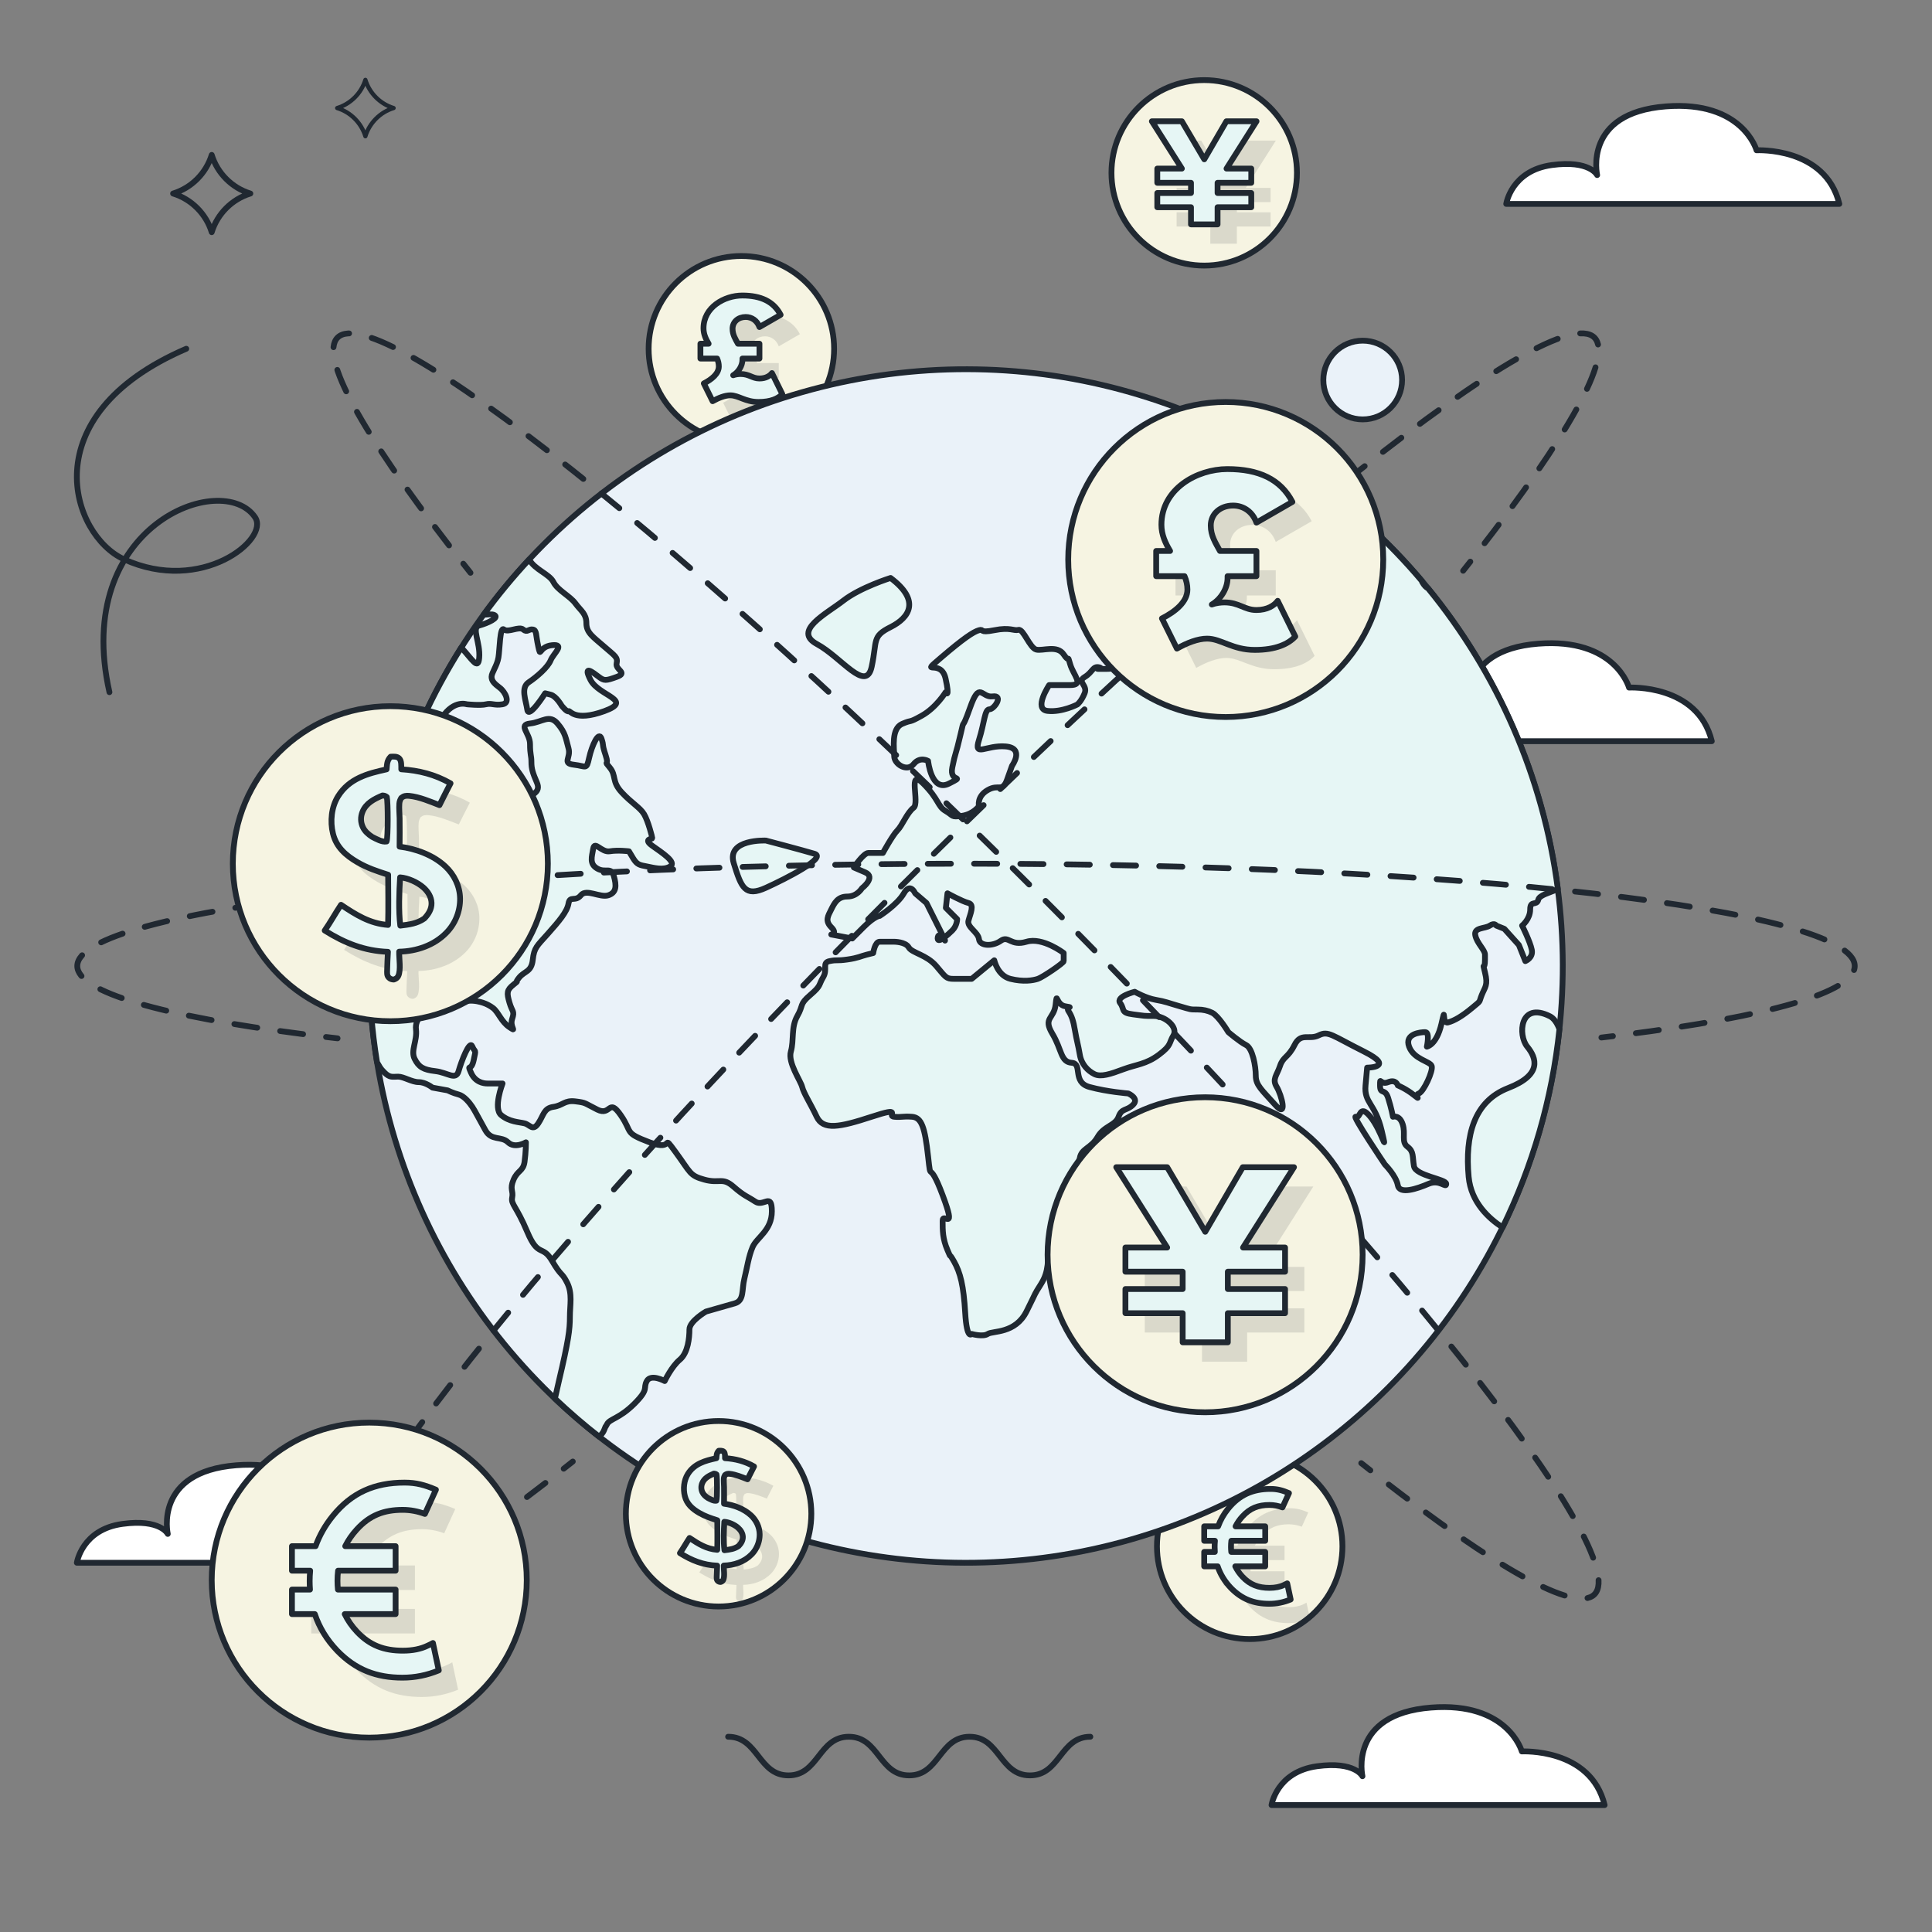 <?xml version="1.0" encoding="UTF-8"?> <svg xmlns="http://www.w3.org/2000/svg" xmlns:xlink="http://www.w3.org/1999/xlink" id="hero-SWIFT" viewBox="0 0 500 500"><rect x="0" y="0" width="500" height="500" fill="#808080" stroke="none"/><defs><symbol id="Stern" viewBox="0 0 21.5 21.5"><path d="M.75,10.746c4.759,1.46,8.539,5.241,10,10.004,1.461-4.763,5.241-8.544,10-10.004-4.76-1.458-8.539-5.237-10-9.996C9.289,5.509,5.51,9.288.75,10.746h0Z" fill="none" stroke="#202831" stroke-linecap="round" stroke-linejoin="round" stroke-width="1.5"></path></symbol><symbol id="Welle" viewBox="0 0 95.245 11.5"><path d="M.75.75c7.811,0,7.811,10,15.622,10S24.184.75,31.995.75c7.812,0,7.812,10,15.625,10S55.432.75,63.245.75s7.812,10,15.625,10S86.682.75,94.495.75" fill="none" stroke="#202831" stroke-linecap="round" stroke-linejoin="round" stroke-width="1.5"></path></symbol><symbol id="Währung-EUR-M" viewBox="0 0 83.031 83.031"><circle cx="41.515" cy="41.515" r="40.765" fill="#f6f4e2" stroke="#202831" stroke-linecap="round" stroke-linejoin="round" stroke-width="1.5"></circle><path d="M63.001,62.79c-.472.264-.937.497-1.393.696-1.757.855-3.891,1.282-6.403,1.282-4.861,0-8.534-1.351-11.884-4.92-1.305-1.39-2.352-2.904-3.148-4.54h13.166v-6.348h-14.927c-.073-.734-.115-1.483-.115-2.252,0-.904.053-1.781.152-2.637h14.89v-6.348h-13.037c.78-1.559,1.785-3.009,3.019-4.348,3.329-3.653,6.992-5.048,11.853-5.048,1.943,0,3.857.354,5.744,1.056l2.858-6.27c-2.878-1.222-5.09-1.837-8.112-1.837-7.782,0-13.691,2.591-18.593,8.637-1.966,2.436-3.445,5.04-4.44,7.809h-6.116v6.348h4.713c-.084.887-.131,1.786-.131,2.701,0,.742.032,1.469.085,2.188h-4.667v6.348h5.916c1.168,3.489,3.101,6.648,5.804,9.476,4.779,4.936,10.117,6.971,16.878,6.971,3.24,0,6.374-.631,9.402-1.887l-1.514-7.078Z" fill="#202831" opacity=".13"></path><path d="M58.001,57.79c-.472.264-.937.497-1.393.696-1.757.855-3.891,1.282-6.403,1.282-4.861,0-8.534-1.351-11.884-4.92-1.305-1.39-2.352-2.904-3.148-4.54h13.166v-6.348h-14.927c-.073-.734-.115-1.483-.115-2.252,0-.904.053-1.781.152-2.637h14.89v-6.348h-13.037c.78-1.559,1.785-3.009,3.019-4.348,3.329-3.653,6.992-5.048,11.853-5.048,1.943,0,3.857.354,5.744,1.056l2.858-6.27c-2.878-1.222-5.09-1.837-8.112-1.837-7.782,0-13.691,2.591-18.593,8.637-1.966,2.436-3.445,5.04-4.44,7.809h-6.116v6.348h4.713c-.084.887-.131,1.786-.131,2.701,0,.742.032,1.469.085,2.188h-4.667v6.348h5.916c1.168,3.489,3.101,6.648,5.804,9.476,4.779,4.936,10.117,6.971,16.878,6.971,3.24,0,6.374-.631,9.402-1.887l-1.514-7.078Z" fill="#e6f6f5"></path><path d="M58.001,57.79c-.472.264-.937.497-1.393.696-1.757.855-3.891,1.282-6.403,1.282-4.861,0-8.534-1.351-11.884-4.92-1.305-1.39-2.352-2.904-3.148-4.54h13.166v-6.348h-14.927c-.073-.734-.115-1.483-.115-2.252,0-.904.053-1.781.152-2.637h14.89v-6.348h-13.037c.78-1.559,1.785-3.009,3.019-4.348,3.329-3.653,6.992-5.048,11.853-5.048,1.943,0,3.857.354,5.744,1.056l2.858-6.27c-2.878-1.222-5.09-1.837-8.112-1.837-7.782,0-13.691,2.591-18.593,8.637-1.966,2.436-3.445,5.04-4.44,7.809h-6.116v6.348h4.713c-.084.887-.131,1.786-.131,2.701,0,.742.032,1.469.085,2.188h-4.667v6.348h5.916c1.168,3.489,3.101,6.648,5.804,9.476,4.779,4.936,10.117,6.971,16.878,6.971,3.24,0,6.374-.631,9.402-1.887l-1.514-7.078Z" fill="none" stroke="#202831" stroke-linecap="round" stroke-linejoin="round" stroke-width="1.5"></path></symbol><symbol id="Währung-EUR-S" viewBox="0 0 49.5 49.5"><circle cx="24.75" cy="24.75" r="24" fill="#f6f4e2" stroke="#202831" stroke-linecap="round" stroke-linejoin="round" stroke-width="1.5"></circle><path d="M39.456,39.331c-.278.156-.551.293-.82.41-1.034.503-2.291.755-3.77.755-2.862,0-5.025-.796-6.997-2.896-.768-.818-1.385-1.71-1.853-2.673h7.751v-3.737h-8.788c-.043-.432-.068-.873-.068-1.326,0-.532.031-1.049.09-1.552h8.766v-3.737h-7.675c.459-.918,1.051-1.772,1.778-2.56,1.96-2.151,4.116-2.972,6.979-2.972,1.144,0,2.271.208,3.382.622l1.683-3.691c-1.694-.72-2.996-1.081-4.776-1.081-4.582,0-8.061,1.526-10.947,5.085-1.157,1.434-2.028,2.967-2.614,4.598h-3.6v3.737h2.774c-.049.522-.077,1.051-.077,1.59,0,.437.019.865.05,1.288h-2.748v3.737h3.483c.687,2.054,1.826,3.914,3.417,5.579,2.814,2.906,5.956,4.104,9.936,4.104,1.908,0,3.753-.372,5.536-1.111l-.891-4.167Z" fill="#202831" opacity=".13"></path><path d="M34.456,34.331c-.278.156-.551.293-.82.41-1.034.503-2.291.755-3.77.755-2.862,0-5.025-.796-6.997-2.896-.768-.818-1.385-1.71-1.853-2.673h7.751v-3.737h-8.788c-.043-.432-.068-.873-.068-1.326,0-.532.031-1.049.09-1.552h8.766v-3.737h-7.675c.459-.918,1.051-1.772,1.778-2.56,1.96-2.151,4.116-2.972,6.979-2.972,1.144,0,2.271.208,3.382.622l1.683-3.691c-1.694-.72-2.996-1.081-4.776-1.081-4.582,0-8.061,1.526-10.947,5.085-1.157,1.434-2.028,2.967-2.614,4.598h-3.6v3.737h2.774c-.049.522-.077,1.051-.077,1.59,0,.437.019.865.05,1.288h-2.748v3.737h3.483c.687,2.054,1.826,3.914,3.417,5.579,2.814,2.906,5.956,4.104,9.936,4.104,1.908,0,3.753-.372,5.536-1.111l-.891-4.167Z" fill="#e6f6f5"></path><path d="M34.456,34.331c-.278.156-.551.293-.82.41-1.034.503-2.291.755-3.77.755-2.862,0-5.025-.796-6.997-2.896-.768-.818-1.385-1.71-1.853-2.673h7.751v-3.737h-8.788c-.043-.432-.068-.873-.068-1.326,0-.532.031-1.049.09-1.552h8.766v-3.737h-7.675c.459-.918,1.051-1.772,1.778-2.56,1.96-2.151,4.116-2.972,6.979-2.972,1.144,0,2.271.208,3.382.622l1.683-3.691c-1.694-.72-2.996-1.081-4.776-1.081-4.582,0-8.061,1.526-10.947,5.085-1.157,1.434-2.028,2.967-2.614,4.598h-3.6v3.737h2.774c-.049.522-.077,1.051-.077,1.59,0,.437.019.865.05,1.288h-2.748v3.737h3.483c.687,2.054,1.826,3.914,3.417,5.579,2.814,2.906,5.956,4.104,9.936,4.104,1.908,0,3.753-.372,5.536-1.111l-.891-4.167Z" fill="none" stroke="#202831" stroke-linecap="round" stroke-linejoin="round" stroke-width="1.5"></path></symbol><symbol id="Währung-Pfund-M" viewBox="0 0 83.031 83.031"><circle cx="41.515" cy="41.515" r="40.765" fill="#f6f4e2" stroke="#202831" stroke-linecap="round" stroke-linejoin="round" stroke-width="1.5"></circle><g opacity=".13"><path d="M28.515,44.307h3.6c-1.223-2.037-2.242-4.211-2.242-6.793,0-9.238,9.168-14.399,17.048-14.399,8.218,0,13.789,2.649,16.845,8.49l-9.304,5.366c-1.019-2.853-3.397-4.415-6.045-4.415-3.328,0-5.775,2.173-5.775,5.162,0,2.649,1.224,4.484,2.376,6.589h9.444v6.521h-7.473v.476c0,2.717-1.766,5.502-4.075,6.86,1.086-.408,2.378-.543,3.261-.543,3.806,0,5.161,1.97,8.287,1.97,2.783,0,4.618-1.155,5.501-2.377l4.552,9.237c-1.835,1.97-5.095,3.464-10.461,3.464-5.84,0-8.761-2.92-12.363-2.92-2.376,0-5.163,1.086-7.81,2.581l-3.871-7.811c3.464-1.766,6.589-4.279,6.589-7.472,0-1.222-.274-2.377-.748-3.464h-7.335v-6.521Z" fill="#202831"></path></g><path d="M23.515,39.307h3.6c-1.223-2.037-2.242-4.211-2.242-6.793,0-9.238,9.168-14.399,17.048-14.399,8.218,0,13.789,2.649,16.845,8.49l-9.304,5.366c-1.019-2.853-3.397-4.415-6.045-4.415-3.328,0-5.775,2.173-5.775,5.162,0,2.649,1.224,4.484,2.376,6.589h9.444v6.521h-7.473v.476c0,2.717-1.766,5.502-4.075,6.86,1.086-.408,2.378-.543,3.261-.543,3.806,0,5.161,1.97,8.287,1.97,2.783,0,4.618-1.155,5.501-2.377l4.552,9.237c-1.835,1.97-5.095,3.464-10.461,3.464-5.84,0-8.761-2.92-12.363-2.92-2.376,0-5.163,1.086-7.81,2.581l-3.871-7.811c3.464-1.766,6.589-4.279,6.589-7.472,0-1.222-.274-2.377-.748-3.464h-7.335v-6.521Z" fill="#e6f6f5"></path><path d="M23.515,39.307h3.6c-1.223-2.037-2.242-4.211-2.242-6.793,0-9.238,9.168-14.399,17.048-14.399,8.218,0,13.789,2.649,16.845,8.49l-9.304,5.366c-1.019-2.853-3.397-4.415-6.045-4.415-3.328,0-5.775,2.173-5.775,5.162,0,2.649,1.224,4.484,2.376,6.589h9.444v6.521h-7.473v.476c0,2.717-1.766,5.502-4.075,6.86,1.086-.408,2.378-.543,3.261-.543,3.806,0,5.161,1.97,8.287,1.97,2.783,0,4.618-1.155,5.501-2.377l4.552,9.237c-1.835,1.97-5.095,3.464-10.461,3.464-5.84,0-8.761-2.92-12.363-2.92-2.376,0-5.163,1.086-7.81,2.581l-3.871-7.811c3.464-1.766,6.589-4.279,6.589-7.472,0-1.222-.274-2.377-.748-3.464h-7.335v-6.521Z" fill="none" stroke="#202831" stroke-linecap="round" stroke-linejoin="round" stroke-width="1.5"></path></symbol><symbol id="Währung-Pfund-S" viewBox="0 0 49.5 49.5"><circle cx="24.75" cy="24.75" r="24" fill="#f6f4e2" stroke="#202831" stroke-linecap="round" stroke-linejoin="round" stroke-width="1.5"></circle><g opacity=".13"><path d="M19.153,28.45h2.12c-.72-1.199-1.32-2.479-1.32-3.999,0-5.439,5.398-8.477,10.037-8.477,4.838,0,8.118,1.56,9.917,4.998l-5.478,3.159c-.6-1.68-2-2.599-3.559-2.599-1.959,0-3.4,1.28-3.4,3.039,0,1.56.721,2.64,1.399,3.879h5.56v3.839h-4.4v.28c0,1.599-1.039,3.239-2.399,4.039.64-.24,1.4-.32,1.92-.32,2.24,0,3.039,1.16,4.879,1.16,1.639,0,2.719-.68,3.238-1.399l2.68,5.438c-1.08,1.16-3,2.039-6.159,2.039-3.438,0-5.158-1.719-7.279-1.719-1.399,0-3.039.639-4.598,1.519l-2.279-4.599c2.039-1.039,3.879-2.519,3.879-4.399,0-.719-.161-1.399-.441-2.039h-4.318v-3.839Z" fill="#202831"></path></g><path d="M14.153,23.45h2.12c-.72-1.199-1.32-2.479-1.32-3.999,0-5.439,5.398-8.477,10.037-8.477,4.838,0,8.118,1.56,9.917,4.998l-5.478,3.159c-.6-1.68-2-2.599-3.559-2.599-1.959,0-3.4,1.28-3.4,3.039,0,1.56.721,2.64,1.399,3.879h5.56v3.839h-4.4v.28c0,1.599-1.039,3.239-2.399,4.039.64-.24,1.4-.32,1.92-.32,2.24,0,3.039,1.16,4.879,1.16,1.639,0,2.719-.68,3.238-1.399l2.68,5.438c-1.08,1.16-3,2.039-6.159,2.039-3.438,0-5.158-1.719-7.279-1.719-1.399,0-3.039.639-4.598,1.519l-2.279-4.599c2.039-1.039,3.879-2.519,3.879-4.399,0-.719-.161-1.399-.441-2.039h-4.318v-3.839Z" fill="#e6f6f5"></path><path d="M14.153,23.45h2.12c-.72-1.199-1.32-2.479-1.32-3.999,0-5.439,5.398-8.477,10.037-8.477,4.838,0,8.118,1.56,9.917,4.998l-5.478,3.159c-.6-1.68-2-2.599-3.559-2.599-1.959,0-3.4,1.28-3.4,3.039,0,1.56.721,2.64,1.399,3.879h5.56v3.839h-4.4v.28c0,1.599-1.039,3.239-2.399,4.039.64-.24,1.4-.32,1.92-.32,2.24,0,3.039,1.16,4.879,1.16,1.639,0,2.719-.68,3.238-1.399l2.68,5.438c-1.08,1.16-3,2.039-6.159,2.039-3.438,0-5.158-1.719-7.279-1.719-1.399,0-3.039.639-4.598,1.519l-2.279-4.599c2.039-1.039,3.879-2.519,3.879-4.399,0-.719-.161-1.399-.441-2.039h-4.318v-3.839Z" fill="none" stroke="#202831" stroke-linecap="round" stroke-linejoin="round" stroke-width="1.5"></path></symbol><symbol id="Währung-USD-M" viewBox="0 0 83.031 83.031"><circle cx="41.515" cy="41.515" r="40.765" fill="#f6f4e2" stroke="#202831" stroke-linecap="round" stroke-linejoin="round" stroke-width="1.5"></circle><g opacity=".13"><path d="M60.709,47.174c-3.121-2.899-7.625-4.547-11.802-5.069.011-2.441.048-4.887.007-7.328-.021-1.248-.171-2.57-.074-3.809.045-.576.215-.986.505-1.478.665-.531,1.225-.61,2.056-.528,2.605.26,5.398,1.457,7.827,2.4.935-1.89,1.889-3.77,2.864-5.639-3.976-2.278-8.19-3.356-12.746-3.634-.024-.852.115-2.214-.56-2.845-.58-.543-1.469-.445-2.197-.418-.97,1.008-.928,1.957-1.049,3.273-4.936,1.072-9.683,2.369-12.539,6.95-1.748,2.803-2.118,6.511-1.331,9.694.873,3.527,3.329,5.643,6.335,7.4,2.501,1.462,5.192,2.365,7.94,3.236.011,4.326.097,8.665-.021,12.989-4.709-.345-8.346-2.638-12.175-5.211-1.462,2.182-2.724,4.501-4.22,6.655,5.109,3.227,10.275,5.29,16.36,5.515-.092,1.544-.158,3.089-.199,4.636-.01.681-.123,1.478.399,2.001.42.421.75.503,1.323.541.534-.19.911-.406,1.16-.937.714-1.528.184-4.548.227-6.281,4.466-.088,9.039-1.63,12.207-4.891.143-.146.282-.296.418-.449.136-.153.268-.31.396-.469s.252-.323.372-.488c.12-.166.236-.334.347-.506.111-.171.219-.345.322-.522.103-.177.202-.356.296-.538.094-.181.184-.365.269-.552.085-.186.166-.374.242-.564.076-.19.147-.382.213-.575.066-.194.128-.389.185-.585s.109-.394.156-.593c.047-.199.09-.4.127-.601.037-.201.07-.403.097-.606s.05-.406.067-.61c.017-.204.03-.408.037-.613.007-.205.009-.409.007-.614-.053-3.199-1.525-6.178-3.847-8.335ZM45.536,40.767c-1.174.226-2.685-.665-3.725-1.189-.997-.657-1.894-1.421-2.411-2.521-.593-1.259-.622-2.645-.105-3.936.92-2.302,3.042-3.345,5.177-4.26.503.045.731.077,1.127.4.311,1.324.333,10.418-.062,11.507ZM55.303,60.706c-1.909,1.327-3.972,1.568-6.213,1.841-.469-3.773-.29-8.683-.053-12.49,2.04.15,4.506,1.274,6.02,2.61,1.169,1.031,2.073,2.428,2.116,4.027.043,1.59-.81,2.913-1.87,4.012Z" fill="#202831"></path></g><path d="M55.709,42.174c-3.121-2.899-7.625-4.547-11.802-5.069.011-2.441.048-4.887.007-7.328-.021-1.248-.171-2.57-.074-3.809.045-.576.215-.986.505-1.478.665-.531,1.225-.61,2.056-.528,2.605.26,5.398,1.457,7.827,2.4.935-1.89,1.889-3.77,2.864-5.639-3.976-2.278-8.19-3.356-12.746-3.634-.024-.852.115-2.214-.56-2.845-.58-.543-1.469-.445-2.197-.418-.97,1.008-.928,1.957-1.049,3.273-4.936,1.072-9.683,2.369-12.539,6.95-1.748,2.803-2.118,6.511-1.331,9.694.873,3.527,3.329,5.643,6.335,7.4,2.501,1.462,5.192,2.365,7.94,3.236.011,4.326.097,8.665-.021,12.989-4.709-.345-8.346-2.638-12.175-5.211-1.462,2.182-2.724,4.501-4.22,6.655,5.109,3.227,10.275,5.29,16.36,5.515-.092,1.544-.158,3.089-.199,4.636-.01.681-.123,1.478.399,2.001.42.421.75.503,1.323.541.534-.19.911-.406,1.16-.937.714-1.528.184-4.548.227-6.281,4.466-.088,9.039-1.63,12.207-4.891.143-.146.282-.296.418-.449.136-.153.268-.31.396-.469s.252-.323.372-.488c.12-.166.236-.334.347-.506.111-.171.219-.345.322-.522.103-.177.202-.356.296-.538.094-.181.184-.365.269-.552.085-.186.166-.374.242-.564.076-.19.147-.382.213-.575.066-.194.128-.389.185-.585s.109-.394.156-.593c.047-.199.09-.4.127-.601.037-.201.07-.403.097-.606s.05-.406.067-.61c.017-.204.03-.408.037-.613.007-.205.009-.409.007-.614-.053-3.199-1.525-6.178-3.847-8.335ZM40.536,35.767c-1.174.226-2.685-.665-3.725-1.189-.997-.657-1.894-1.421-2.411-2.521-.593-1.259-.622-2.645-.105-3.936.92-2.302,3.042-3.345,5.177-4.26.503.045.731.077,1.127.4.311,1.324.333,10.418-.062,11.507ZM50.303,55.706c-1.909,1.327-3.972,1.568-6.213,1.841-.469-3.773-.29-8.683-.053-12.49,2.04.15,4.506,1.274,6.02,2.61,1.169,1.031,2.073,2.428,2.116,4.027.043,1.59-.81,2.913-1.87,4.012Z" fill="#e6f6f5"></path><path d="M55.709,42.174c-3.121-2.899-7.625-4.547-11.802-5.069.011-2.441.048-4.887.007-7.328-.021-1.248-.171-2.57-.074-3.809.045-.576.215-.986.505-1.478.665-.531,1.225-.61,2.056-.528,2.605.26,5.398,1.457,7.827,2.4.935-1.89,1.889-3.77,2.864-5.639-3.976-2.278-8.19-3.356-12.746-3.634-.024-.852.115-2.214-.56-2.845-.58-.543-1.469-.445-2.197-.418-.97,1.008-.928,1.957-1.049,3.273-4.936,1.072-9.683,2.369-12.539,6.95-1.748,2.803-2.118,6.511-1.331,9.694.873,3.527,3.329,5.643,6.335,7.4,2.501,1.462,5.192,2.365,7.94,3.236.011,4.326.097,8.665-.021,12.989-4.709-.345-8.346-2.638-12.175-5.211-1.462,2.182-2.724,4.501-4.22,6.655,5.109,3.227,10.275,5.29,16.36,5.515-.092,1.544-.158,3.089-.199,4.636-.01.681-.123,1.478.399,2.001.42.421.75.503,1.323.541.534-.19.911-.406,1.16-.937.714-1.528.184-4.548.227-6.281,4.466-.088,9.039-1.63,12.207-4.891.143-.146.282-.296.418-.449.136-.153.268-.31.396-.469s.252-.323.372-.488c.12-.166.236-.334.347-.506.111-.171.219-.345.322-.522.103-.177.202-.356.296-.538.094-.181.184-.365.269-.552.085-.186.166-.374.242-.564.076-.19.147-.382.213-.575.066-.194.128-.389.185-.585s.109-.394.156-.593c.047-.199.09-.4.127-.601.037-.201.07-.403.097-.606s.05-.406.067-.61c.017-.204.03-.408.037-.613.007-.205.009-.409.007-.614-.053-3.199-1.525-6.178-3.847-8.335ZM40.536,35.767c-1.174.226-2.685-.665-3.725-1.189-.997-.657-1.894-1.421-2.411-2.521-.593-1.259-.622-2.645-.105-3.936.92-2.302,3.042-3.345,5.177-4.26.503.045.731.077,1.127.4.311,1.324.333,10.418-.062,11.507ZM50.303,55.706c-1.909,1.327-3.972,1.568-6.213,1.841-.469-3.773-.29-8.683-.053-12.49,2.04.15,4.506,1.274,6.02,2.61,1.169,1.031,2.073,2.428,2.116,4.027.043,1.59-.81,2.913-1.87,4.012Z" fill="none" stroke="#202831" stroke-linecap="round" stroke-linejoin="round" stroke-width="1.5"></path></symbol><symbol id="Währung-USD-S" viewBox="0 0 49.5 49.5"><circle cx="24.75" cy="24.75" r="24" fill="#f6f4e2" stroke="#202831" stroke-linecap="round" stroke-linejoin="round" stroke-width="1.5"></circle><g opacity=".13"><path d="M38.106,30.137c-1.837-1.707-4.489-2.677-6.948-2.984.007-1.437.028-2.877.004-4.314-.012-.735-.1-1.513-.044-2.242.026-.339.126-.581.297-.87.391-.312.721-.359,1.21-.311,1.534.153,3.178.858,4.608,1.413.55-1.113,1.112-2.219,1.686-3.32-2.341-1.341-4.822-1.976-7.504-2.14-.014-.501.067-1.303-.33-1.675-.342-.32-.865-.262-1.293-.246-.571.593-.547,1.152-.617,1.927-2.906.631-5.701,1.395-7.382,4.092-1.029,1.651-1.247,3.833-.783,5.707.514,2.076,1.96,3.322,3.729,4.356,1.473.861,3.057,1.392,4.675,1.905.007,2.547.057,5.101-.012,7.647-2.772-.203-4.913-1.553-7.168-3.068-.861,1.285-1.604,2.65-2.484,3.918,3.008,1.9,6.049,3.115,9.632,3.247-.054.909-.093,1.819-.117,2.729-.006.401-.072.87.235,1.178.247.248.442.296.779.318.314-.112.537-.239.683-.552.42-.9.109-2.677.134-3.698,2.629-.052,5.322-.96,7.186-2.879.084-.086.166-.174.246-.265.08-.09.158-.182.233-.276s.148-.19.219-.288c.07-.098.139-.197.205-.298.066-.101.129-.203.189-.308.061-.104.119-.209.174-.317.055-.107.108-.215.159-.325.05-.11.097-.22.142-.332.045-.112.086-.225.126-.339.039-.114.075-.229.109-.345s.064-.232.092-.349c.028-.117.053-.235.075-.354.022-.118.041-.237.057-.357s.029-.239.04-.359c.01-.12.017-.24.022-.361.004-.121.005-.241.004-.361-.031-1.883-.898-3.637-2.265-4.907ZM29.174,26.365c-.691.133-1.581-.391-2.193-.7-.587-.387-1.115-.837-1.42-1.484-.349-.741-.366-1.557-.062-2.317.542-1.355,1.791-1.969,3.048-2.508.296.027.43.046.663.236.183.779.196,6.133-.037,6.774ZM34.923,38.105c-1.124.781-2.338.923-3.658,1.084-.276-2.221-.171-5.112-.031-7.353,1.201.088,2.653.75,3.544,1.536.688.607,1.22,1.43,1.246,2.371.025.936-.477,1.715-1.101,2.362Z" fill="#202831"></path></g><path d="M33.106,25.137c-1.837-1.707-4.489-2.677-6.948-2.984.007-1.437.028-2.877.004-4.314-.012-.735-.1-1.513-.044-2.242.026-.339.126-.581.297-.87.391-.312.721-.359,1.21-.311,1.534.153,3.178.858,4.608,1.413.55-1.113,1.112-2.219,1.686-3.32-2.341-1.341-4.822-1.976-7.504-2.14-.014-.501.067-1.303-.33-1.675-.342-.32-.865-.262-1.293-.246-.571.593-.547,1.152-.617,1.927-2.906.631-5.701,1.395-7.382,4.092-1.029,1.651-1.247,3.833-.783,5.707.514,2.076,1.96,3.322,3.729,4.356,1.473.861,3.057,1.392,4.675,1.905.007,2.547.057,5.101-.012,7.647-2.772-.203-4.913-1.553-7.168-3.068-.861,1.285-1.604,2.65-2.484,3.918,3.008,1.9,6.049,3.115,9.632,3.247-.054.909-.093,1.819-.117,2.729-.006.401-.072.87.235,1.178.247.248.442.296.779.318.314-.112.537-.239.683-.552.42-.9.109-2.677.134-3.698,2.629-.052,5.322-.96,7.186-2.879.084-.086.166-.174.246-.265.08-.09.158-.182.233-.276s.148-.19.219-.288c.07-.098.139-.197.205-.298.066-.101.129-.203.189-.308.061-.104.119-.209.174-.317.055-.107.108-.215.159-.325.05-.11.097-.22.142-.332.045-.112.086-.225.126-.339.039-.114.075-.229.109-.345s.064-.232.092-.349c.028-.117.053-.235.075-.354.022-.118.041-.237.057-.357s.029-.239.04-.359c.01-.12.017-.24.022-.361.004-.121.005-.241.004-.361-.031-1.883-.898-3.637-2.265-4.907ZM24.174,21.365c-.691.133-1.581-.391-2.193-.7-.587-.387-1.115-.837-1.42-1.484-.349-.741-.366-1.557-.062-2.317.542-1.355,1.791-1.969,3.048-2.508.296.027.43.046.663.236.183.779.196,6.133-.037,6.774ZM29.923,33.105c-1.124.781-2.338.923-3.658,1.084-.276-2.221-.171-5.112-.031-7.353,1.201.088,2.653.75,3.544,1.536.688.607,1.22,1.43,1.246,2.371.025.936-.477,1.715-1.101,2.362Z" fill="#e6f6f5"></path><path d="M33.106,25.137c-1.837-1.707-4.489-2.677-6.948-2.984.007-1.437.028-2.877.004-4.314-.012-.735-.1-1.513-.044-2.242.026-.339.126-.581.297-.87.391-.312.721-.359,1.21-.311,1.534.153,3.178.858,4.608,1.413.55-1.113,1.112-2.219,1.686-3.32-2.341-1.341-4.822-1.976-7.504-2.14-.014-.501.067-1.303-.33-1.675-.342-.32-.865-.262-1.293-.246-.571.593-.547,1.152-.617,1.927-2.906.631-5.701,1.395-7.382,4.092-1.029,1.651-1.247,3.833-.783,5.707.514,2.076,1.96,3.322,3.729,4.356,1.473.861,3.057,1.392,4.675,1.905.007,2.547.057,5.101-.012,7.647-2.772-.203-4.913-1.553-7.168-3.068-.861,1.285-1.604,2.65-2.484,3.918,3.008,1.9,6.049,3.115,9.632,3.247-.054.909-.093,1.819-.117,2.729-.006.401-.072.87.235,1.178.247.248.442.296.779.318.314-.112.537-.239.683-.552.42-.9.109-2.677.134-3.698,2.629-.052,5.322-.96,7.186-2.879.084-.086.166-.174.246-.265.08-.09.158-.182.233-.276s.148-.19.219-.288c.07-.098.139-.197.205-.298.066-.101.129-.203.189-.308.061-.104.119-.209.174-.317.055-.107.108-.215.159-.325.05-.11.097-.22.142-.332.045-.112.086-.225.126-.339.039-.114.075-.229.109-.345s.064-.232.092-.349c.028-.117.053-.235.075-.354.022-.118.041-.237.057-.357s.029-.239.04-.359c.01-.12.017-.24.022-.361.004-.121.005-.241.004-.361-.031-1.883-.898-3.637-2.265-4.907ZM24.174,21.365c-.691.133-1.581-.391-2.193-.7-.587-.387-1.115-.837-1.42-1.484-.349-.741-.366-1.557-.062-2.317.542-1.355,1.791-1.969,3.048-2.508.296.027.43.046.663.236.183.779.196,6.133-.037,6.774ZM29.923,33.105c-1.124.781-2.338.923-3.658,1.084-.276-2.221-.171-5.112-.031-7.353,1.201.088,2.653.75,3.544,1.536.688.607,1.22,1.43,1.246,2.371.025.936-.477,1.715-1.101,2.362Z" fill="none" stroke="#202831" stroke-linecap="round" stroke-linejoin="round" stroke-width="1.5"></path></symbol><symbol id="Währung-YEN-S" viewBox="0 0 49.5 49.5"><circle cx="24.75" cy="24.75" r="24" fill="#f6f4e2" stroke="#202831" stroke-linecap="round" stroke-linejoin="round" stroke-width="1.5"></circle><g opacity=".13"><path d="M26.329,43.091v-4.441h-8.72v-3.681h8.72v-2.64h-8.72v-3.681h6.36l-7.76-12.24h7.76l5.8,9.84,5.721-9.84h7.8l-7.76,12.24h6.4v3.681h-8.721v2.64h8.721v3.681h-8.721v4.441h-6.881Z" fill="#202831"></path></g><path d="M21.329,38.091v-4.441h-8.72v-3.681h8.72v-2.64h-8.72v-3.681h6.36l-7.76-12.24h7.76l5.8,9.84,5.721-9.84h7.8l-7.76,12.24h6.4v3.681h-8.721v2.64h8.721v3.681h-8.721v4.441h-6.881Z" fill="#e6f6f5"></path><path d="M21.329,38.091v-4.441h-8.72v-3.681h8.72v-2.64h-8.72v-3.681h6.36l-7.76-12.24h7.76l5.8,9.84,5.721-9.84h7.8l-7.76,12.24h6.4v3.681h-8.721v2.64h8.721v3.681h-8.721v4.441h-6.881Z" fill="none" stroke="#202831" stroke-linecap="round" stroke-linejoin="round" stroke-width="1.5"></path></symbol><symbol id="Währung-Yen-M" viewBox="0 0 83.031 83.031"><circle cx="41.515" cy="41.515" r="40.765" fill="#f6f4e2" stroke="#202831" stroke-linecap="round" stroke-linejoin="round" stroke-width="1.5"></circle><g opacity=".13"><path d="M40.704,69.176v-7.543h-14.811v-6.252h14.811v-4.485h-14.811v-6.252h10.803l-13.181-20.791h13.181l9.852,16.713,9.717-16.713h13.249l-13.181,20.791h10.871v6.252h-14.812v4.485h14.812v6.252h-14.812v7.543h-11.688Z" fill="#202831"></path></g><path d="M35.704,64.176v-7.543h-14.811v-6.252h14.811v-4.485h-14.811v-6.252h10.803l-13.181-20.791h13.181l9.852,16.713,9.717-16.713h13.249l-13.181,20.791h10.871v6.252h-14.812v4.485h14.812v6.252h-14.812v7.543h-11.688Z" fill="#e6f6f5"></path><path d="M35.704,64.176v-7.543h-14.811v-6.252h14.811v-4.485h-14.811v-6.252h10.803l-13.181-20.791h13.181l9.852,16.713,9.717-16.713h13.249l-13.181,20.791h10.871v6.252h-14.812v4.485h14.812v6.252h-14.812v7.543h-11.688Z" fill="none" stroke="#202831" stroke-linecap="round" stroke-linejoin="round" stroke-width="1.5"></path></symbol></defs><g id="back-46"><use width="95.245" height="11.5" transform="translate(187.685 448.719)" xlink:href="#Welle"></use><use width="21.5" height="21.5" transform="translate(44.044 39.34)" xlink:href="#Stern"></use><use width="21.5" height="21.5" transform="translate(86.714 20.117) scale(.73)" xlink:href="#Stern"></use><path d="M48.207,90.255c-40.304,17.369-29.682,48.298-16.148,54.479,20.13,9.192,37.774-5.21,33.959-10.853-8.402-12.428-47.437,2.101-37.696,45.257" fill="none" stroke="#202831" stroke-linecap="round" stroke-linejoin="round" stroke-width="1.5"></path><path d="M342.478,98.351c0,5.627,4.562,10.188,10.189,10.188s10.189-4.561,10.189-10.188-4.562-10.189-10.189-10.189-10.189,4.562-10.189,10.189h0Z" fill="#eaf2f9" stroke="#202831" stroke-linecap="round" stroke-linejoin="round" stroke-width="1.5"></path><polygon points="313.079 159.287 299.826 159.287 293.2 170.765 299.826 182.242 313.079 182.242 319.706 170.765 313.079 159.287 313.079 159.287" fill="#eaf2f9" stroke="#202831" stroke-linecap="round" stroke-linejoin="round" stroke-width="1.5"></polygon><path d="M443.009,191.821h-86.204s1.306-8.619,11.797-10.052c9.835-1.344,11.735,2.588,11.735,2.588,0,0-3.705-16.082,17.739-17.767,19.94-1.568,23.51,11.353,23.51,11.353,0,0,17.824-.959,21.423,13.879h0Z" fill="#fff" stroke="#202831" stroke-linecap="round" stroke-linejoin="round" stroke-width="1.5"></path><path d="M106.093,404.441H19.889s1.306-8.619,11.797-10.052c9.835-1.344,11.735,2.588,11.735,2.588,0,0-3.705-16.082,17.739-17.767,19.94-1.568,23.51,11.353,23.51,11.353,0,0,17.824-.959,21.423,13.879h0Z" fill="#fff" stroke="#202831" stroke-linecap="round" stroke-linejoin="round" stroke-width="1.5"></path><path d="M415.274,467.151h-86.204s1.306-8.619,11.797-10.052c9.835-1.344,11.735,2.588,11.735,2.588,0,0-3.705-16.082,17.739-17.767,19.94-1.568,23.51,11.353,23.51,11.353,0,0,17.824-.959,21.423,13.879h0Z" fill="#fff" stroke="#202831" stroke-linecap="round" stroke-linejoin="round" stroke-width="1.5"></path><path d="M476.016,52.772h-86.204s1.306-8.619,11.797-10.052c9.835-1.344,11.735,2.588,11.735,2.588,0,0-3.705-16.082,17.739-17.767,19.94-1.568,23.51,11.353,23.51,11.353,0,0,17.824-.959,21.423,13.879h0Z" fill="#fff" stroke="#202831" stroke-linecap="round" stroke-linejoin="round" stroke-width="1.5"></path></g><g id="content-48"><use width="49.5" height="49.5" transform="translate(298.672 375.443)" xlink:href="#Währung-EUR-S"></use><use width="49.5" height="49.5" transform="translate(167.116 65.505)" xlink:href="#Währung-Pfund-S"></use><circle cx="250" cy="250" r="154.441" transform="translate(-103.553 250) rotate(-45)" fill="#eaf2f9" stroke="#202831" stroke-linecap="round" stroke-linejoin="round" stroke-width="1.5"></circle><path d="M369.595,152.284c17.816,21.779,29.803,48.511,33.573,77.818-2.296.999-4.77,1.554-5.07,2.76-.417,1.671-2.088.001-2.088,2.506,0,2.506-2.089,4.177-2.089,4.177,0,0,2.089,4.179,2.506,6.267.418,2.087-1.672,2.924-1.672,2.924l-1.67-4.178-3.76-4.177-2.088-.837s-.418-.835-1.671,0c-1.254.837-4.178.418-3.76,2.507.417,2.089,2.506,3.76,2.506,5.013v1.253c0,3.342-.835,0,0,3.342.836,3.342.001,3.76-.834,5.849-.836,2.089-.001,1.253-2.508,3.341-2.506,2.089-4.595,3.342-6.266,3.76-1.67.418-.416-5.012-1.67.418-1.253,5.43-3.76,5.847-3.76,5.847,0,0,.836-3.759-.418-3.759-1.253,0-5.431.417-4.177,3.759,1.253,3.342,5.43,3.76,5.847,5.013s-2.089,6.684-3.343,7.102c-1.252.416.838,2.088-1.252.416-2.089-1.671-4.178-2.506-4.178-2.506,0,0-.419-1.672-2.506-.836-2.089.836-2.089-1.67-2.089.836,0,2.506,1.253.62,2.089,3.234.835,2.614,1.253,4.886,1.253,4.886,0,0,1.67-.601,2.506,1.905.835,2.506-.418,4.594,1.253,5.847,1.672,1.254,1.255,2.508,1.672,5.014.417,2.506,8.354,3.342,8.354,4.595s-1.672-1.253-4.596,0c-2.923,1.253-7.518,2.813-7.936.362-.418-2.451-3.341-5.375-3.341-5.375,0,0-8.773-12.999-7.52-12.348,1.254.651.836-3.575,3.76,0,2.924,3.575,4.595,10.675,2.924,3.575-1.67-7.101-4.593-7.101-4.176-11.696l.416-4.595s7.521-.001-.835-4.177c-8.355-4.177-9.19-5.43-11.696-4.177-2.506,1.253-4.595-.836-6.266,2.506-1.672,3.341-2.924,2.924-3.76,5.43-.835,2.507-2.089,3.343-.835,5.432,1.253,2.087,2.923,8.354-.418,4.594s-5.012-5.013-5.012-7.519c0-2.506-.837-7.101-2.507-7.937-1.67-.835-4.594-3.342-4.594-3.342,0,0-2.506-4.179-4.178-5.013q-1.672-.835-3.76-.835c-2.088,0-1.672,0-4.595-.835-2.924-.835-3.76-1.254-6.266-1.672-2.506-.417-5.43-2.087-5.43-2.087,0,0-5.012,1.253-3.76,2.923,1.252,1.67,0,2.506,3.341,2.923,3.342.418,2.506.418,5.43.418,2.925,0,6.267,2.925,5.014,5.013-1.254,2.088-.418,2.506-3.76,5.012-3.342,2.506-5.849,2.507-9.191,3.76-3.342,1.253-5.847,2.089-7.518,1.253-1.672-.835-3.342-2.506-3.76-5.013-.417-2.506-.835-3.76-1.254-6.267-.418-2.505-.837-3.759-1.671-5.012-.835-1.253,1.672-.835-.835-1.253s-2.091-4.177-2.507-.418c-.417,3.76-3.34,3.342-.835,7.519,2.506,4.177,2.094,7.313,5.013,7.52,2.917.207,0,5.012,4.595,6.266,4.596,1.253,10.025,1.671,10.025,1.671,0,0,2.925,1.253,1.253,2.923-1.671,1.671-2.923.785-3.76,3.108-.835,2.323-3.761,2.323-5.431,5.247-1.67,2.923-4.177,2.925-4.594,5.431-.417,2.506-1.672,5.012-1.254,6.266.418,1.253-.419,10.444-1.671,12.114-1.253,1.67-4.595-1.67-5.012,3.342-.418,5.012-.001,7.517-2.089,10.86-2.089,3.343-.833,1.253-3.759,7.101-2.925,5.849-8.774,4.999-10.026,5.842-1.253.843-4.177,0-4.177,0,0,0-1.254,1.678-1.672-5.424s-1.253-10.444-2.923-13.367c-1.672-2.923-.419,0-1.672-2.923-1.253-2.925-1.253-5.014-1.253-7.52,0-2.506,3.76,3.342,0-6.683-3.76-10.025-2.924-2.506-3.76-10.025-.836-7.52-1.671-10.076-4.177-10.26-2.506-.183-2.507.184-4.595,0-2.088-.183,2.507-2.74-5.848,0-8.355,2.74-12.531,3.526-14.203,0-1.671-3.526-3.341-6.031-3.76-7.702-.417-1.671-3.761-6.265-2.925-9.19.836-2.924.001-6.265,1.672-9.19,1.67-2.923.417-2.923,3.342-5.43,2.924-2.506,2.089-2.506,3.341-4.594,1.253-2.089-.419-3.76,1.671-4.177,2.09-.418,1.672,0,4.595-.418,2.924-.418,3.34-.833,5.012-1.253l1.672-.418s.417-2.925,1.672-2.925h3.76s2.925,0,3.76,1.462,4.595,1.879,7.102,4.804,2.505,3.342,4.594,3.342h4.596l5.848-4.804s.835,3.968,4.177,4.804c3.342.836,5.848.417,7.101,0,1.253-.418,6.684-4.112,6.684-4.563v-2.12s-5.43-4.177-9.607-2.925c-4.178,1.253-4.596-1.722-6.684-.234-2.088,1.487-5.411,1.418-5.629-.428-.219-1.845-3.143-3.098-2.726-4.769.418-1.671,1.671-4.177,0-4.594-1.67-.418-5.43-2.507-5.43-2.507l-.417,3.76,2.923,2.924s.001,1.672-1.253,2.925c-.55.549-1.421,1.352-2.19,1.902-.23-.474-.598-1.209-1.153-2.319l-3.342-6.684-2.923-2.507s-1.254-2.924-2.924,0c-1.671,2.923-6.266,5.849-6.266,5.849,0,0-1.254,0-4.178,2.923l-2.924,2.924-5.431-1.035s1.67-.219,0-1.889c-1.67-1.671-.836-2.923,0-4.595.836-1.67,1.67-3.342,4.177-3.342,2.507,0,3.76-2.135,3.76-2.135,0,0,3.76-2.879.835-4.131l-2.924-1.253s2.508-3.76,3.76-3.76h3.759s2.508-4.595,3.76-5.848c1.252-1.253,2.505-4.594,4.176-5.848,1.672-1.254-1.669-10.444,2.507-6.266,4.176,4.177,3.629,5.848,5.783,7.101,2.153,1.253,1.319,1.67,4.242,1.253,2.924-.417,4.396-2.506,4.396-2.506,0,0-.637-2.506,2.288-4.177,2.923-1.671,3.758.762,5.011-2.752l1.255-3.514s3.342-4.595-1.67-5.012c-5.014-.418-8.336,2.924-6.883-1.671,1.452-4.595,1.452-7.937,2.706-7.937,1.253,0,3.761-3.76.835-3.342-2.925.418-3.343-4.177-5.849,2.924-2.506,7.101-1.253,1.671-2.506,7.101-1.255,5.43-1.253,4.177-2.089,8.355-.836,4.178,3.751,1.829-.836,4.178-4.586,2.348-5.43-5.848-5.43-5.848,0,0-2.09-1.253-3.76.836s-5.012,0-5.012-2.089c0-2.089-.836-7.101,2.088-8.354,2.924-1.253,1.254,0,5.014-2.089,3.76-2.089,6.2-6.093,6.2-6.093,0,0,1.189,1.916,0-3.515s-7.038-.418-1.189-5.43c5.849-5.013,8.375-6.684,9.828-7.102,1.452-.418-.22.836,3.958,0,4.177-.836,5.014.242,6.267-.088,1.253-.33,2.923,4.683,4.594,5.101,1.671.418,5.43-1.254,7.102,1.253,1.672,2.506.835-.417,1.672,2.506.835,2.924,3.76,5.43,0,5.43h-5.431s-4.175,6.266-.416,6.684c3.758.418,7.72-1.671,7.72-1.671,0,0,1.051-.836,1.887-2.925.835-2.088-2.088-2.924,0-4.177,2.089-1.253,2.09-2.924,3.76-2.507,1.67.418-2.926.418,1.67.418,4.596,0,6.685-2.089,8.356-2.507,1.67-.417,3.76-2.506,3.76-2.506,0,0,.417-.418,3.76,0,3.342.418,4.176-2.924,5.848-2.924,1.671,0,2.506.835,4.177,2.506,1.67,1.671-.419.418,1.67,1.671l2.089,1.253s-.417-8.773,0-10.443c.418-1.671,1.67-3.76,2.506-5.013.836-1.253.001-6.683,1.672-4.595,1.67,2.089,2.088,2.506,2.924,4.595.835,2.089.418,2.089,0,3.76-.418,1.671.835,4.177-.836,9.608-1.671,5.43-5.43,6.683-4.177,7.519,1.254.836,2.088.417,3.342,0,1.253-.417,2.577-2.088,2.577-2.088,0,0-1.182-3.76,0-5.848,1.182-2.089,1.184-10.861,2.436-12.532,1.252-1.671-1.255-3.76,1.252-1.671,2.507,2.089-1.252-1.253,2.507,2.089,3.76,3.341.836,2.924,3.76,3.341l2.924.418v-6.267s-6.267-3.869-2.09-3.397l4.178.473s.001-.418,2.089-4.177c2.089-3.76-.835-1.672,2.089-3.76,2.924-2.088,0-.835,2.924-2.088,2.923-1.254,3.342-3.76,5.013-5.43.329-.329.608-.787.852-1.292.078.069.155.138.233.207-.868.856-1.132,1.496,1.839,1.92.126.018.24.031.363.048,4.945,4.521,9.589,9.364,13.911,14.487-.043.051-.071.086-.071.086.561.982,1.075,1.486,1.573,1.716ZM242.704,242.502c-.217,1.104.472.933,1.358.342-.495-.572-1.184-1.231-1.358-.342ZM401.111,263.004c-7.822-3.91-8.311,4.89-5.868,7.865,2.445,2.976,3.911,7.29-4.93,10.714-8.841,3.425-11.204,12.224-10.227,22.98.602,6.616,5.274,10.825,8.781,13.087,7.703-15.783,12.796-33.073,14.714-51.31-.629-1.658-1.449-2.824-2.47-3.335ZM244.273,242.7c-.072.051-.141.097-.211.143.489.566.786,1.04.211-.143ZM311.638,319.718c.978-4.89-.976-16.133-5.866-11.245,0,0-3.911,10.267,0,14.179,3.911,3.911,4.889,1.956,5.866-2.934ZM198.211,217.534s-10.268-.475-8.312,5.875c1.956,6.349,2.935,8.793,8.312,6.349,5.377-2.445,15.879-7.824,12.584-8.801-3.295-.978-12.584-3.423-12.584-3.423ZM157.086,368.596c.711-1.424,3.2-1.422,7.113-5.333,3.911-3.911,2.132-3.912,3.199-5.852s4.624,0,4.624,0c0,0,1.777-3.749,3.911-5.527,2.134-1.779,2.49-5.689,2.49-7.822,0-2.134,4.267-4.622,4.267-4.622,0,0,4.977-1.424,7.466-2.134,2.489-.71,1.779-3.557,2.49-6.4.712-2.845,1.067-5.69,2.133-8.179,1.067-2.49,4.978-4.267,4.978-9.245,0-4.978-2.133-1.067-4.267-2.489-2.133-1.422-2.844-1.423-5.689-3.912s-3.556-.712-7.468-1.779c-3.912-1.067-3.556-1.777-7.468-7.111-3.912-5.334,0,0-6.756-2.56-6.756-2.56-4.267-2.419-7.467-7.041-3.201-4.622-2.489.355-6.045-1.422-3.556-1.777-2.845-1.779-5.689-2.134-2.844-.355-3.2,1.067-5.69,1.422-2.49.355-2.489,2.133-3.911,4.267-1.422,2.134-2.134.356-3.557,0-1.423-.355-3.911-.355-6.044-2.133-2.134-1.779.355-8.179.355-8.179h-3.911c-1.067,0-3.201-.355-4.267-2.844s0,0,.71-3.2c.71-3.201.356-1.777-.356-3.556-.711-1.779-2.845,3.912-3.556,6.4-.71,2.49-2.845.356-5.999,0-3.154-.356-4.314-1.067-5.381-3.201-1.067-2.133.712-4.621.357-7.605-.356-2.984,2.489-4.484,3.556-5.551s1.778-.712,4.267-1.779,3.556.356,5.334,0c1.779-.355,3.911.356,3.911.356,0,0,1.424.356,2.845,1.423s2.134,3.556,4.267,4.978c2.133,1.422,0,0,.711-2.134.712-2.132,0-1.777-.711-4.267-.712-2.488-.712-3.201,1.067-4.622,1.779-1.422,0,0,1.422-1.779,1.422-1.777,3.2-1.422,3.555-4.622.355-3.201,1.067-3.556,3.912-6.756,2.846-3.201,4.979-5.69,5.334-7.823s1.779-.355,3.201-2.133c1.422-1.779,4.977.712,7.111,0,2.134-.712,2.134-2.489,1.424-4.979-.71-2.487-2.134-.71-4.267-1.925s-1.424-3.052-1.067-5.186c.357-2.134,2.133,1.067,4.267.71,2.134-.356,4.978,0,4.978,0l1.067,1.779c1.067,1.779,1.779,1.779,3.556,2.133s4.267,1.067,6.046,0c1.778-1.067-2.134-3.556-4.622-5.334-2.489-1.779,0-1.779,0-1.946,0-.17-1.067-4.454-2.134-6.234-1.067-1.776-3.201-2.844-5.822-5.688-2.621-2.845-1.29-4.267-3.068-6.4-1.776-2.134,0,0-1.067-3.201-1.067-3.2-.356-2.134-1.067-4.267-.71-2.134-2.49,1.777-3.2,4.977-.71,3.2-.712,2.134-3.913,1.778-3.2-.355-.71-1.778-1.422-4.267s-.712-3.912-2.845-6.401c-2.133-2.489-3.911-.355-7.111,0-3.2.355,0,2.489,0,5.334s.356,2.845.356,4.622c0,1.78.355,2.845,1.422,5.334,1.067,2.489-1.067,3.201-4.267,4.624-3.201,1.422,0,2.488,0,5.334,0,2.844,0,3.554-2.133,4.266-2.132.711-1.778-.712-3.557-2.489-1.778-1.777-.354-4.977-.71-7.111-.356-2.133-1.424-.711-4.267-2.49-2.845-1.779-3.557-1.422-5.69-2.489-2.132-1.067-2.49-1.779-5.69-4.267-3.201-2.488-2.133-4.979,1.067-11.023,3.201-6.045,7.113-4.624,7.113-4.624,0,0,3.555.356,4.977,0,1.422-.355,2.133.356,4.267,0,2.133-.355.712-3.201-.71-4.267s-2.133-1.777-2.133-2.844,1.422-2.844,1.776-4.977c.356-2.134.357-8.179,1.424-7.269,1.067.911,3.911-.91,4.978,0,1.067.911,1.422-.199,2.488,0,1.067.2.712,1.223,1.424,4.424s0,0,3.555-.355c3.556-.357.356,2.133-.355,3.911s-3.556,4.267-5.69,5.69c-2.133,1.422-.71,4.621-.355,7.111.355,2.49,4.622-4.267,4.622-4.267l1.423.357c1.424.355,2.844,2.844,2.844,2.844,0,0,1.424,1.777,1.779,1.423.355-.356,1.422,2.844,9.245,0,7.823-2.845-1.422-3.913-3.555-8.09-2.134-4.179.711-1.867,2.133-.801,1.422,1.067,1.778,1.067,4.705,0,2.928-1.067-.438-1.777-.083-3.433.355-1.654-.356-1.9-3.201-4.389-2.845-2.489-4.622-3.556-4.622-6.045,0-2.489-1.422-3.2-2.844-5.134s-4.624-3.4-5.69-5.533c-1.038-2.075-4.76-3.146-6.272-5.821-4.209,4.521-8.15,9.295-11.798,14.297,1.12-.056,2.208-.227,2.779.058,1.422.711-1.776,2.133-3.91,2.728-2.134.595.354,4.384,0,8.386-.291,3.277-1.775.414-4.643-2.683-15.079,23.85-23.815,52.111-23.815,82.415,0,8.483.695,16.803,2.01,24.914.771,1.264.726,1.467,1.91,2.651,1.422,1.424,2.133,1.067,3.557,1.067s3.556,1.422,5.332,1.422c1.778,0,3.557,1.422,3.557,1.422l3.911.712s1.423.712,2.845,1.067c1.422.356,2.845,2.134,3.556,3.201.712,1.067,1.779,3.2,3.379,6.045,1.6,2.844,4.089,1.422,5.867,3.129,1.779,1.707,4.622,0,4.622,0,0,0,0,2.56-.355,5.049s-1.779,2.133-2.845,4.622,0,2.845-.356,4.624c-.355,1.779,1.067,2.133,3.911,8.889,2.843,6.756,3.912,3.201,6.4,7.468,2.489,4.267,2.489,2.844,3.913,5.689s.71,5.689.71,8.889c0,3.201-.355,6.046-2.843,16.551-.368,1.551-.709,3.062-1.03,4.538,3.666,3.486,7.506,6.79,11.501,9.905.36-.579.811-.706,1.263-1.835.71-1.777,0,0,.712-1.424ZM302.838,121.219s-6.037,1.466-2.285,7.334c3.752,5.867,1.941,7.425,10.108,8.741,8.166,1.315,11.245-4.889,5.378-8.037-5.866-3.148-13.201-8.037-13.201-8.037ZM225.589,172.555c1.468-6.844.001-7.814,4.89-10.262,4.888-2.449,7.823-6.85,0-12.717,0,0-7.822,2.445-12.223,5.867s-13.179,7.822-6.835,11.245c6.345,3.422,12.7,12.712,14.167,5.867Z" fill="#e6f6f5" stroke="#202831" stroke-linecap="round" stroke-linejoin="round" stroke-width="1.5"></path><path d="M87.365,268.723c-1.002-.115-1.996-.232-2.98-.35" fill="none" stroke="#202831" stroke-linecap="round" stroke-linejoin="round" stroke-width="1.5"></path><path d="M78.439,267.635c-36.345-4.682-58.439-10.862-58.439-17.636,0-14.623,102.975-26.478,230-26.478s230,11.854,230,26.478c0,6.846-22.569,13.085-59.608,17.785" fill="none" stroke="#202831" stroke-dasharray="5.991 5.991" stroke-linecap="round" stroke-linejoin="round" stroke-width="1.5"></path><path d="M417.42,268.155c-.983.12-1.976.239-2.979.357" fill="none" stroke="#202831" stroke-linecap="round" stroke-linejoin="round" stroke-width="1.5"></path><path d="M148.239,378.239c-.791.627-1.575,1.247-2.354,1.86" fill="none" stroke="#202831" stroke-linecap="round" stroke-linejoin="round" stroke-width="1.5"></path><path d="M141.149,383.789c-29.006,22.384-48.995,33.635-53.784,28.845-10.34-10.34,54.091-91.536,143.912-181.357,89.821-89.821,171.017-154.252,181.357-143.912,4.89,4.89-6.941,25.625-30.271,55.625" fill="none" stroke="#202831" stroke-dasharray="6.002 6.002" stroke-linecap="round" stroke-linejoin="round" stroke-width="1.5"></path><path d="M380.516,145.354c-.612.779-1.231,1.565-1.858,2.356" fill="none" stroke="#202831" stroke-linecap="round" stroke-linejoin="round" stroke-width="1.5"></path><path d="M121.761,148.239c-.627-.791-1.247-1.575-1.86-2.354" fill="none" stroke="#202831" stroke-linecap="round" stroke-linejoin="round" stroke-width="1.5"></path><path d="M116.211,141.149c-22.384-29.006-33.635-48.995-28.845-53.784,10.34-10.34,91.536,54.091,181.357,143.912,89.821,89.821,154.252,171.017,143.912,181.357-4.89,4.89-25.625-6.942-55.625-30.272" fill="none" stroke="#202831" stroke-dasharray="6.002 6.002" stroke-linecap="round" stroke-linejoin="round" stroke-width="1.5"></path><path d="M354.645,380.515c-.779-.612-1.565-1.231-2.356-1.858" fill="none" stroke="#202831" stroke-linecap="round" stroke-linejoin="round" stroke-width="1.5"></path><use width="83.031" height="83.031" transform="translate(54.044 367.421)" xlink:href="#Währung-EUR-M"></use><use width="83.031" height="83.031" transform="translate(59.508 182.007)" xlink:href="#Währung-USD-M"></use><use width="83.031" height="83.031" transform="translate(270.368 283.218)" xlink:href="#Währung-Yen-M"></use><use width="83.031" height="83.031" transform="translate(275.704 103.283)" xlink:href="#Währung-Pfund-M"></use><use width="49.5" height="49.5" transform="translate(161.221 367.009)" xlink:href="#Währung-USD-S"></use><use width="49.5" height="49.5" transform="translate(286.897 19.981)" xlink:href="#Währung-YEN-S"></use></g></svg> 